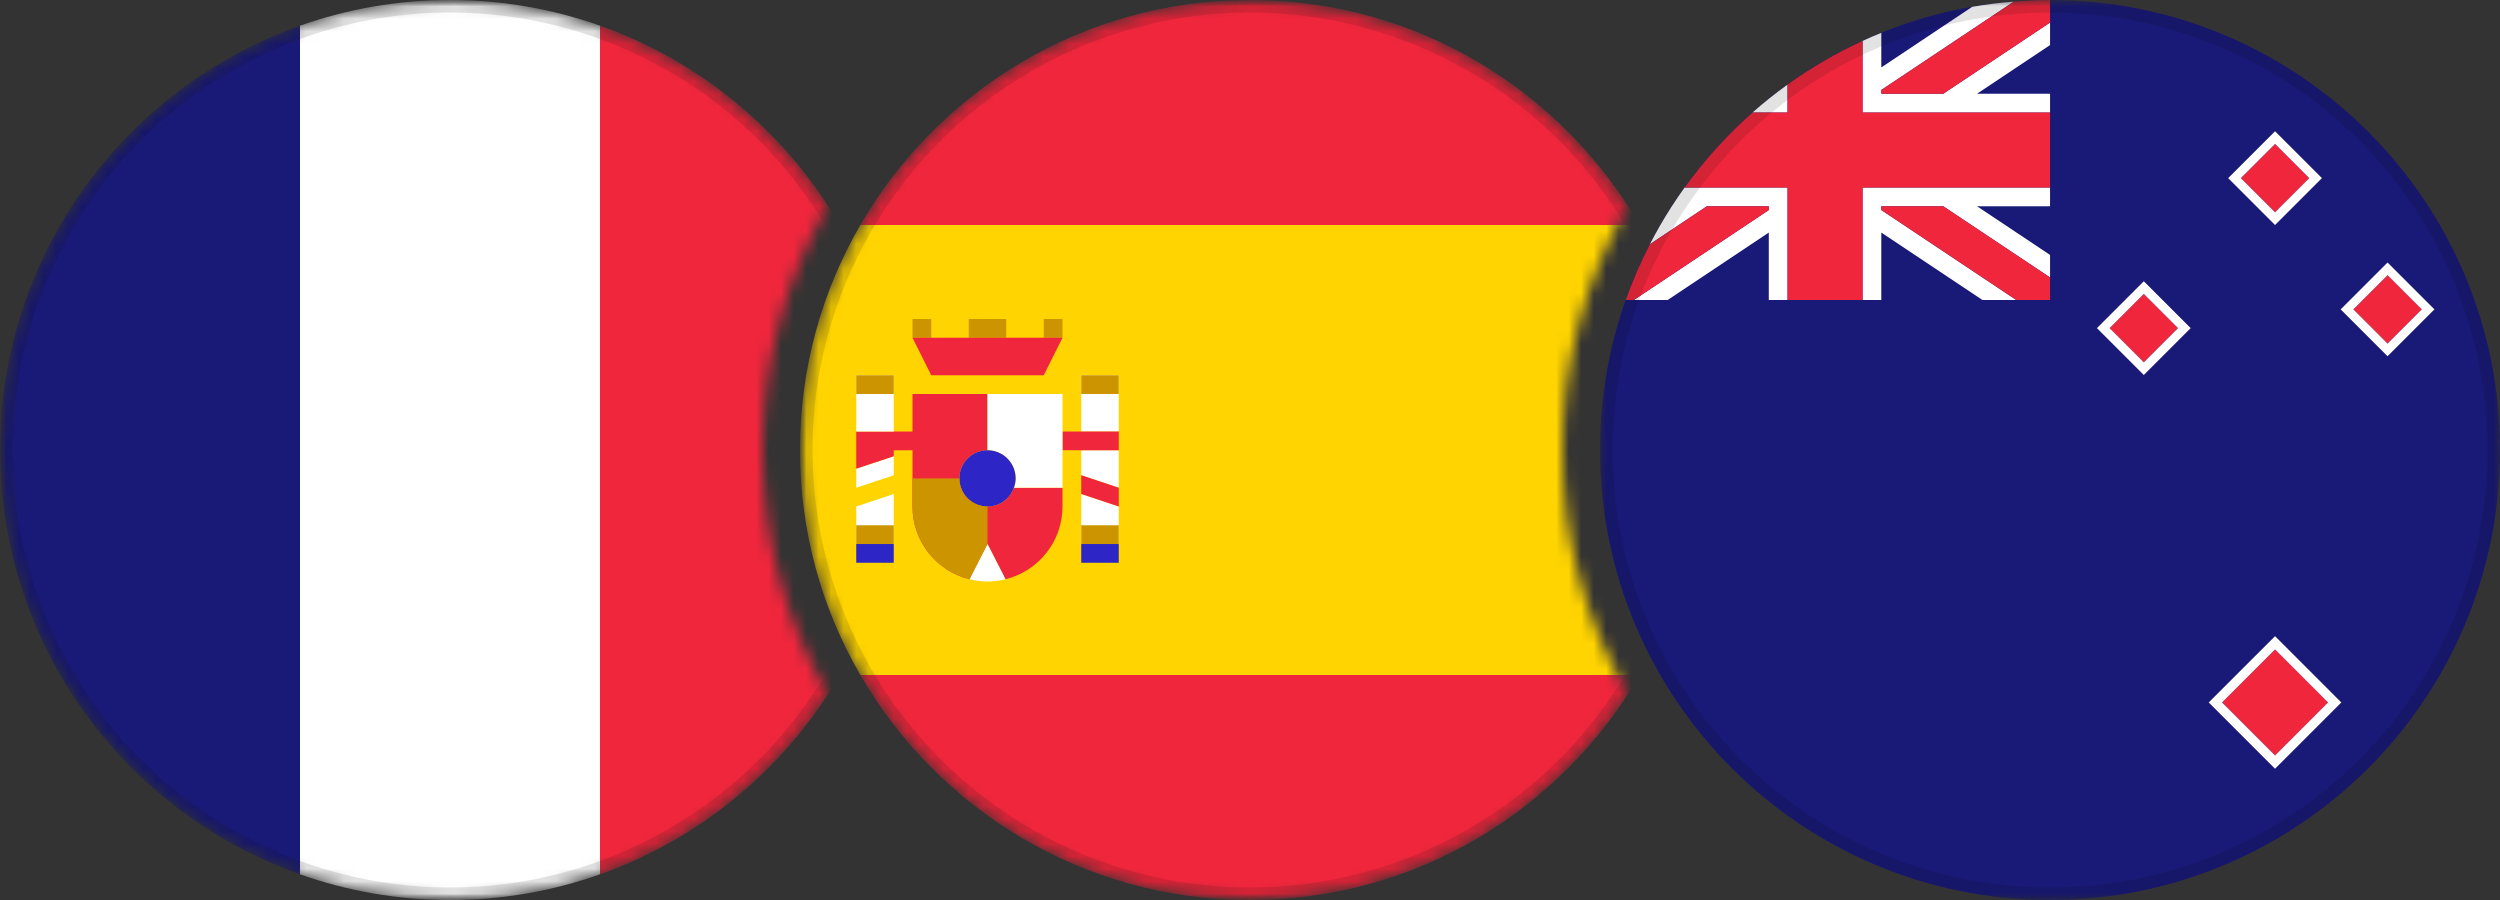 <svg width="200" height="72" viewBox="0 0 200 72" fill="none" xmlns="http://www.w3.org/2000/svg">
<rect x="0" y="0" width="200" height="72" fill="#333333" stroke="none"/>
<mask id="mask0_193_78235" style="mask-type:alpha" maskUnits="userSpaceOnUse" x="0" y="0" width="67" height="72">
<path d="M36 0C48.68 0 59.827 6.556 66.24 16.463C62.908 22.208 61 28.881 61 36C61 43.119 62.909 49.791 66.24 55.536C59.827 65.443 48.68 72 36 72C16.118 72 0 55.882 0 36C0 16.118 16.118 0 36 0Z" fill="#D9D9D9"/>
</mask>
<g mask="url(#mask0_193_78235)">
<g clip-path="url(#clip0_193_78235)">
<mask id="mask1_193_78235" style="mask-type:luminance" maskUnits="userSpaceOnUse" x="0" y="0" width="72" height="72">
<path d="M72 0H0V72H72V0Z" fill="white"/>
</mask>
<g mask="url(#mask1_193_78235)">
<path d="M24 69.943V2.057C10.019 7 0 20.326 0 36C0 51.673 10.019 65.001 24 69.943Z" fill="#191977"/>
<path d="M48 2.057C44.246 0.729 40.209 0 36 0C31.791 0 27.754 0.729 24 2.057V69.943C27.754 71.271 31.791 72 36 72C40.209 72 44.246 71.271 48 69.943V2.057Z" fill="white"/>
<path d="M48 2.057V69.943C61.981 65 72 51.673 72 36C72 20.327 61.981 7 48 2.057Z" fill="#F0263C"/>
</g>
</g>
<circle cx="36" cy="36" r="35.5" stroke="#0E0F0C" stroke-opacity="0.12"/>
</g>
<mask id="mask2_193_78235" style="mask-type:alpha" maskUnits="userSpaceOnUse" x="64" y="0" width="67" height="72">
<path d="M100 0C112.68 0 123.827 6.557 130.24 16.464C126.909 22.209 125.001 28.881 125.001 36C125.001 43.118 126.909 49.791 130.24 55.535C123.827 65.442 112.68 72 100 72C80.118 72 64 55.882 64 36C64 16.118 80.118 0 100 0Z" fill="#D9D9D9"/>
</mask>
<g mask="url(#mask2_193_78235)">
<g clip-path="url(#clip1_193_78235)">
<mask id="mask3_193_78235" style="mask-type:luminance" maskUnits="userSpaceOnUse" x="64" y="0" width="72" height="72">
<path d="M136 0H64V72H136V0Z" fill="white"/>
</mask>
<g mask="url(#mask3_193_78235)">
<path d="M131.172 18H68.828C65.763 23.296 64 29.441 64 36C64 42.559 65.763 48.704 68.828 54H131.172C134.237 48.704 136 42.559 136 36C136 29.441 134.237 23.296 131.172 18Z" fill="#FFD400"/>
<path d="M100 0C86.677 0 75.053 7.243 68.828 18H131.172C124.947 7.243 113.323 0 100 0Z" fill="#F0263C"/>
<path d="M100 72C113.323 72 124.946 64.757 131.172 54H68.828C75.053 64.757 86.677 72 100 72Z" fill="#F0263C"/>
<path d="M68.5 39.021L71.5 38.021V36.499L68.5 37.496V39.021Z" fill="white"/>
<path d="M81.112 39.021C80.802 39.893 79.978 40.521 79 40.521C77.757 40.521 76.75 39.514 76.75 38.271C76.75 37.029 77.757 36.021 79 36.021V31.521H73V34.521H68.5V37.496L71.5 36.499V36.02L73 36.021V40.521C73 43.338 74.943 45.694 77.56 46.34L79 43.521L80.44 46.34C83.057 45.694 85 43.338 85 40.521V39.021H81.112Z" fill="#F0263C"/>
<path d="M68.5 43.521H71.5V39.52L68.5 40.518V43.521Z" fill="white"/>
<path d="M71.5 30.021H68.5V34.521H71.5V30.021Z" fill="white"/>
<path d="M86.5 43.522H89.5V40.521L86.5 39.519V43.522Z" fill="white"/>
<path d="M86.5 38.021L89.5 39.021V36.021L86.5 36.019V38.021Z" fill="white"/>
<path d="M89.5 30.021H86.5V34.521H89.5V30.021Z" fill="white"/>
<path d="M71.5 43.521H68.5V45.021H71.5V43.521Z" fill="#2D25C5"/>
<path d="M89.5 43.521H86.5V45.021H89.5V43.521Z" fill="#2D25C5"/>
<path d="M71.5 42.022H68.5V43.521H71.5V42.022Z" fill="#CC9500"/>
<path d="M89.5 42.022H86.5V43.521H89.5V42.022Z" fill="#CC9500"/>
<path d="M71.5 30.021H68.5V31.521H71.5V30.021Z" fill="#CC9500"/>
<path d="M89.5 30.021H86.5V31.521H89.5V30.021Z" fill="#CC9500"/>
<path d="M74.5 25.521H73V27.021H74.5V25.521Z" fill="#CC9500"/>
<path d="M85 25.521H83.5V27.021H85V25.521Z" fill="#CC9500"/>
<path d="M80.5 25.521H77.5V27.021H80.5V25.521Z" fill="#CC9500"/>
<path d="M83.5 30.021L85 27.021H73L74.5 30.021H83.5Z" fill="#F0263C"/>
<path d="M85 34.521V36.018L86.5 36.019L89.5 36.021V34.521H86.5H85Z" fill="#F0263C"/>
<path d="M86.5 39.519L89.5 40.521V39.021L86.5 38.021V39.519Z" fill="#F0263C"/>
<path d="M85 36.018V31.521H79V36.021C80.243 36.021 81.25 37.029 81.25 38.271C81.25 38.536 81.196 38.786 81.112 39.021H85V36.018Z" fill="white"/>
<path d="M77.559 46.34C78.02 46.454 78.501 46.521 78.998 46.521C79.496 46.521 79.976 46.454 80.438 46.34L78.998 43.521L77.559 46.34Z" fill="white"/>
<path d="M76.75 38.271C76.75 39.514 77.757 40.521 79 40.521C79.978 40.521 80.802 39.893 81.112 39.021C81.196 38.786 81.25 38.536 81.25 38.271C81.25 37.029 80.243 36.021 79 36.021C77.757 36.021 76.75 37.029 76.75 38.271Z" fill="#2D25C5"/>
<path d="M73 38.271V40.521C73 43.338 74.943 45.694 77.56 46.34L79 43.521V40.521C77.757 40.521 76.75 39.514 76.75 38.271L73 38.271Z" fill="#CC9500"/>
</g>
</g>
<circle cx="100" cy="36" r="35.5" stroke="#0E0F0C" stroke-opacity="0.12"/>
</g>
<mask id="mask4_193_78235" style="mask-type:luminance" maskUnits="userSpaceOnUse" x="128" y="0" width="73" height="72">
<path d="M200.004 0H128.004V72H200.004V0Z" fill="white"/>
</mask>
<g mask="url(#mask4_193_78235)">
<path d="M164.004 72C183.886 72 200.004 55.882 200.004 36C200.004 16.118 183.886 0 164.004 0C144.122 0 128.004 16.118 128.004 36C128.004 55.882 144.122 72 164.004 72Z" fill="#191977"/>
<path d="M164.004 9V7.5H158.162L164.004 3.605V1.803L155.458 7.5H150.504V7.197L161.111 0.126C159.983 0.216 158.87 0.357 157.773 0.548L150.504 5.395V2.627C149.998 2.832 149.498 3.048 149.004 3.275V9H164.004Z" fill="white"/>
<path d="M143.002 6.768C142.032 7.467 141.098 8.211 140.203 9H143.002V6.768Z" fill="white"/>
<path d="M149.004 24H150.504V18.605L158.596 24H161.3L150.504 16.803V16.5H155.458L164.004 22.197V20.395L158.162 16.5H164.004V15H149.004V24Z" fill="white"/>
<path d="M134.771 15C134.418 15.491 134.077 15.991 133.749 16.5C133.725 16.537 133.701 16.575 133.677 16.612C133.07 17.559 132.508 18.535 131.99 19.539L136.549 16.5H141.503V16.803L130.707 24H133.411L141.503 18.605V24H143.003V15H134.771Z" fill="white"/>
<path d="M150.504 7.5H155.458L164.004 1.803V0C163.029 0 162.066 0.05 161.111 0.126L150.504 7.197V7.5Z" fill="#F0263C"/>
<path d="M150.504 16.5V16.803L161.3 24H164.004V22.197L155.458 16.5H150.504Z" fill="#F0263C"/>
<path d="M141.506 16.803V16.5H136.552L131.993 19.539C131.254 20.973 130.606 22.462 130.062 24H130.71L141.506 16.803Z" fill="#F0263C"/>
<path d="M143.005 24H149.005V15H164.005V9H149.005V3.275C146.886 4.248 144.879 5.42 143.005 6.768V9H140.206C138.179 10.789 136.356 12.801 134.773 15H143.005L143.005 24Z" fill="#F0263C"/>
<path d="M186.247 56.197L182.004 51.954L177.762 56.197L182.004 60.439L186.247 56.197Z" fill="#F0263C"/>
<path d="M182.003 51.954L186.245 56.197L182.003 60.439L177.76 56.197L182.003 51.954ZM182.003 50.893L176.699 56.197L182.003 61.5L187.306 56.197L182.003 50.893Z" fill="white"/>
<path d="M174.242 26.25L171.504 23.512L168.766 26.25L171.504 28.988L174.242 26.25Z" fill="#F0263C"/>
<path d="M171.504 23.512L174.242 26.25L171.504 28.989L168.765 26.25L171.504 23.512ZM167.754 26.25L171.504 30L175.254 26.25L171.504 22.5L167.754 26.25Z" fill="white"/>
<path d="M184.742 14.25L182.004 11.512L179.266 14.25L182.004 16.989L184.742 14.25Z" fill="#F0263C"/>
<path d="M182.004 11.512L184.742 14.25L182.004 16.988L179.265 14.25L182.004 11.512ZM182.004 10.5L178.254 14.25L182.004 18L185.754 14.25L182.004 10.5Z" fill="white"/>
<path d="M193.742 24.75L191.004 22.012L188.266 24.75L191.004 27.488L193.742 24.75Z" fill="#F0263C"/>
<path d="M191.004 22.012L193.742 24.75L191.004 27.488L188.265 24.75L191.004 22.012ZM191.004 21L187.254 24.75L191.004 28.5L194.754 24.75L191.004 21Z" fill="white"/>
</g>
<circle cx="164.004" cy="36" r="35.5" stroke="#0E0F0C" stroke-opacity="0.12"/>
<defs>
<clipPath id="clip0_193_78235">
<rect width="72" height="72" fill="white"/>
</clipPath>
<clipPath id="clip1_193_78235">
<rect width="72" height="72" fill="white" transform="translate(64)"/>
</clipPath>
</defs>
</svg>
